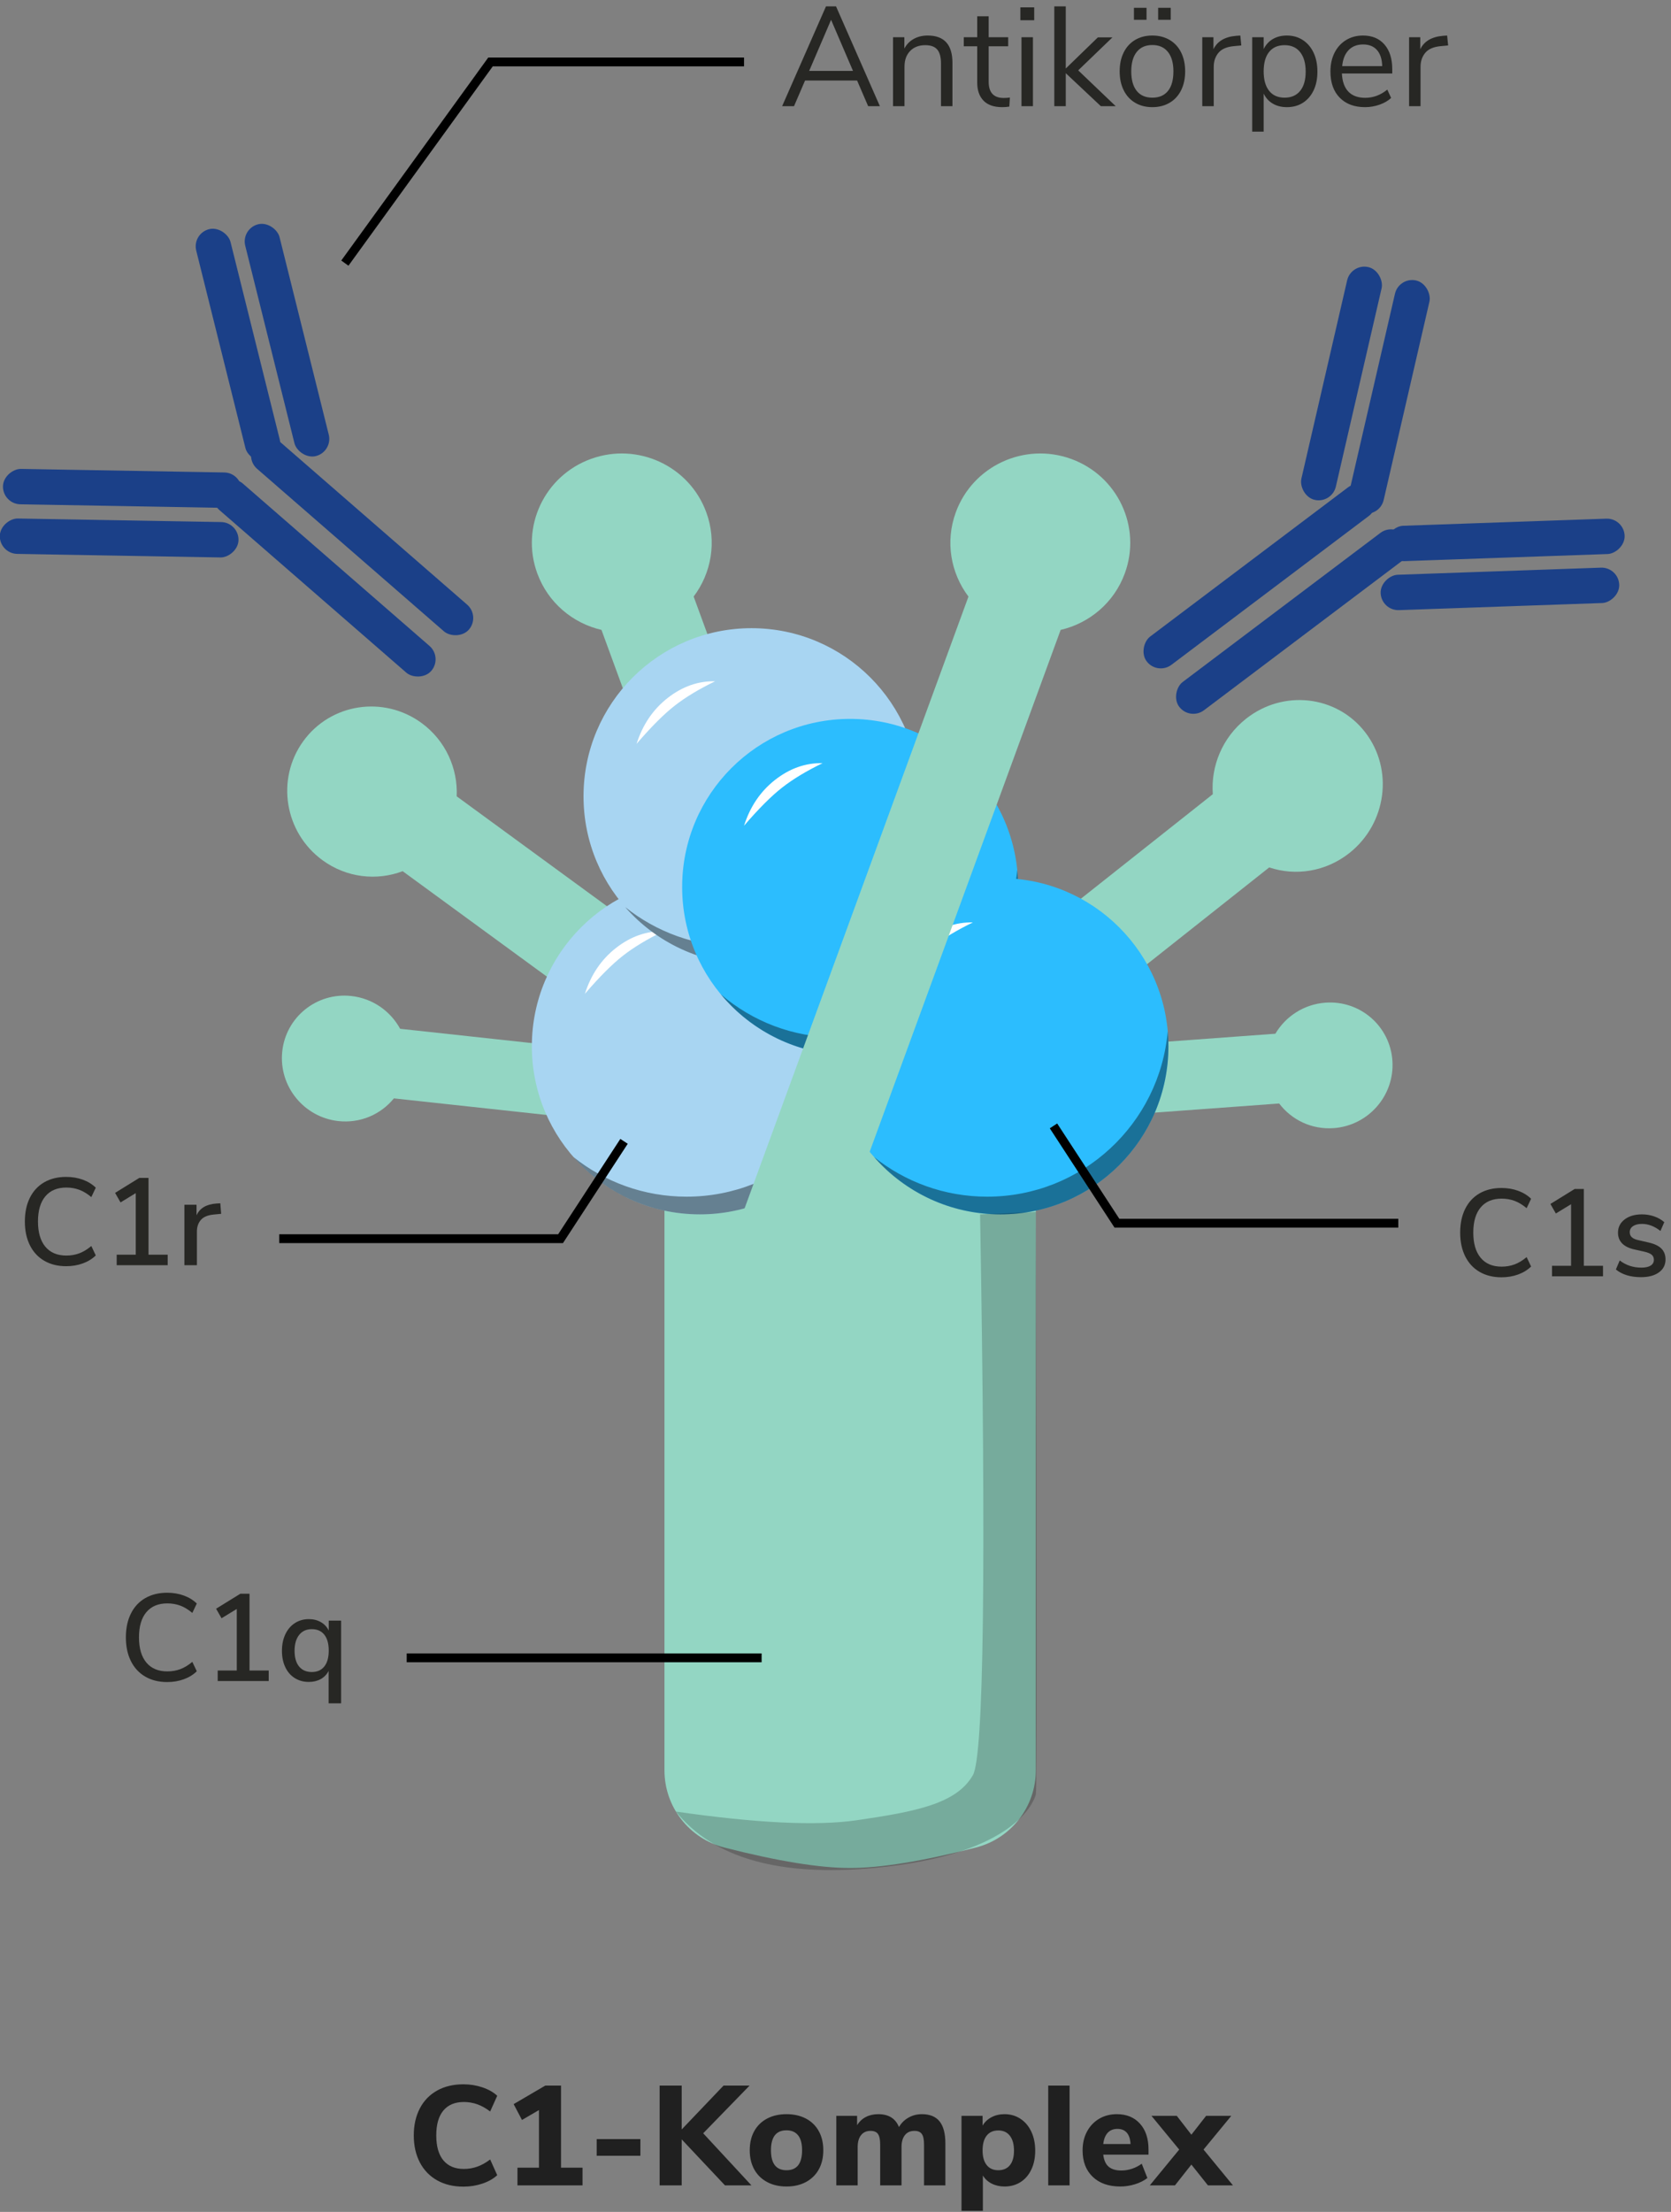 <?xml version="1.0" encoding="UTF-8"?>
<svg width="189px" height="250px" viewBox="0 0 189 250" version="1.1" xmlns="http://www.w3.org/2000/svg" xmlns:xlink="http://www.w3.org/1999/xlink">
    <rect x="0" y="0" width="189" height="250" fill="#808080" stroke="none"/>
    <!-- Generator: Sketch 63.1 (92452) - https://sketch.com -->
    <title>Group 2</title>
    <desc>Created with Sketch.</desc>
    <g id="Page-1" stroke="none" stroke-width="1" fill="none" fill-rule="evenodd">
        <g id="03_C1-Komplex" transform="translate(-60, -59)">
            <g id="Group-2" transform="translate(52.811, 59.72)">
                <path d="M82.344,117.408 L124.344,117.408 L124.344,199.376 C124.344,203.487 121.558,207.076 117.575,208.095 C111.549,209.637 106.805,210.408 103.345,210.408 C99.884,210.408 95.14,209.637 89.112,208.095 C85.129,207.076 82.344,203.487 82.344,199.376 L82.344,117.408 L82.344,117.408 Z" id="Rectangle" fill="#93D6C3"></path>
                <path d="M61.951,69.008 C66.971,67.362 72.363,70.135 73.995,75.202 C75.031,78.422 74.299,81.794 72.339,84.247 L91.344,143.281 L81.427,146.533 L62.422,87.5 C59.407,86.678 56.851,84.384 55.814,81.164 C54.183,76.097 56.93,70.654 61.951,69.008 Z" id="Combined-Shape" fill="#93D6C3" transform="translate(73.344, 107.533) rotate(-36) translate(-73.344, -107.533) "></path>
                <path d="M90.021,102.533 L94.344,109.14 L56.631,133.45 C56.626,135.766 55.48,138.033 53.377,139.389 C50.069,141.521 45.645,140.588 43.497,137.304 C41.348,134.02 42.288,129.629 45.597,127.496 C47.648,126.174 50.128,126.03 52.229,126.894 L90.021,102.533 Z" id="Combined-Shape" fill="#93D6C3" transform="translate(68.344, 121.533) rotate(39) translate(-68.344, -121.533) "></path>
                <path d="M74.038,51.145 C79.316,49.237 85.152,51.94 87.073,57.181 C88.294,60.512 87.64,64.067 85.645,66.705 L108.027,127.765 L97.601,131.533 L75.219,70.473 C71.984,69.725 69.181,67.42 67.96,64.088 C66.039,58.847 68.76,53.052 74.038,51.145 Z" id="Combined-Shape" fill="#93D6C3"></path>
                <path d="M118.951,69.014 C123.971,67.347 129.363,70.155 130.995,75.287 C132.031,78.549 131.299,81.965 129.339,84.449 L148.344,144.239 L138.427,147.533 L119.422,87.743 C116.407,86.911 113.851,84.587 112.814,81.326 C111.183,76.194 113.93,70.682 118.951,69.014 Z" id="Combined-Shape" fill="#93D6C3" transform="translate(130.344, 108.033) scale(-1, 1) rotate(-34) translate(-130.344, -108.033) "></path>
                <path d="M157.021,102.533 L161.344,109.14 L123.631,133.45 C123.626,135.766 122.48,138.033 120.377,139.389 C117.069,141.521 112.645,140.588 110.497,137.304 C108.348,134.02 109.288,129.629 112.597,127.496 C114.648,126.174 117.128,126.03 119.229,126.894 L157.021,102.533 Z" id="Combined-Shape" fill="#93D6C3" transform="translate(135.344, 121.533) scale(-1, 1) rotate(37) translate(-135.344, -121.533) "></path>
                <g id="Group" transform="translate(67.344, 98.533)">
                    <path d="M38,19 C38,29.494 29.493,38 19,38 C8.507,38 0,29.494 0,19 C0,8.506 8.507,0 19,0 C29.493,0 38,8.506 38,19" id="Fill-18-Copy-5" fill="#A8D5F2"></path>
                    <path d="M38,19 C38,29.494 29.493,38 19,38 C13.304,38 8.192,35.493 4.71,31.522 C8.216,34.324 12.663,36 17.5,36 C28.221,36 37.02,27.77 37.924,17.283 C37.974,17.848 38,18.421 38,19 Z" id="Combined-Shape-Copy-2" fill-opacity="0.4" fill="#000000"></path>
                    <path d="M14.886,6.002 C13.065,6.883 11.543,7.8 10.32,8.753 C9.097,9.706 7.657,11.146 6,13.073 C6.69,10.905 7.865,9.175 9.527,7.88 C11.188,6.586 12.975,5.96 14.886,6.002 Z" id="Path-3-Copy-2" fill="#FFFFFF"></path>
                </g>
                <g id="Group-Copy" transform="translate(73.189, 70.28)">
                    <path d="M38,19 C38,29.494 29.493,38 19,38 C8.507,38 0,29.494 0,19 C0,8.506 8.507,0 19,0 C29.493,0 38,8.506 38,19" id="Fill-18-Copy-5" fill="#A8D5F2"></path>
                    <path d="M38,19 C38,29.494 29.493,38 19,38 C13.304,38 8.192,35.493 4.71,31.522 C8.216,34.324 12.663,36 17.5,36 C28.221,36 37.02,27.77 37.924,17.283 C37.974,17.848 38,18.421 38,19 Z" id="Combined-Shape-Copy-2" fill-opacity="0.4" fill="#000000"></path>
                    <path d="M14.886,6.002 C13.065,6.883 11.543,7.8 10.32,8.753 C9.097,9.706 7.657,11.146 6,13.073 C6.69,10.905 7.865,9.175 9.527,7.88 C11.188,6.586 12.975,5.96 14.886,6.002 Z" id="Path-3-Copy-2" fill="#FFFFFF"></path>
                </g>
                <path d="M122.344,99.533 C122.344,110.027 113.837,118.533 103.344,118.533 C92.85,118.533 84.344,110.027 84.344,99.533 C84.344,89.04 92.85,80.533 103.344,80.533 C113.837,80.533 122.344,89.04 122.344,99.533" id="Fill-18-Copy-6" fill="#2CBDFE"></path>
                <path d="M122.344,99.533 C122.344,110.027 113.837,118.533 103.344,118.533 C97.465,118.533 92.209,115.863 88.724,111.67 C92.279,114.707 96.853,116.533 101.844,116.533 C112.485,116.533 121.234,108.227 122.246,97.597 C122.31,98.233 122.344,98.879 122.344,99.533 Z" id="Combined-Shape-Copy" fill-opacity="0.4" fill="#000000"></path>
                <path d="M139.344,117.533 C139.344,128.027 130.837,136.533 120.344,136.533 C109.85,136.533 101.344,128.027 101.344,117.533 C101.344,107.04 109.85,98.533 120.344,98.533 C130.837,98.533 139.344,107.04 139.344,117.533" id="Fill-18-Copy-4" fill="#2CBDFE"></path>
                <path d="M139.344,117.533 C139.344,128.027 130.837,136.533 120.344,136.533 C114.647,136.533 109.536,134.026 106.054,130.055 C109.56,132.858 114.006,134.533 118.844,134.533 C129.565,134.533 138.364,126.303 139.267,115.816 C139.318,116.381 139.344,116.954 139.344,117.533 Z" id="Combined-Shape" fill-opacity="0.4" fill="#000000"></path>
                <path d="M117.23,103.535 C115.409,104.416 113.887,105.334 112.664,106.286 C111.441,107.239 110.001,108.679 108.344,110.606 C109.033,108.439 110.209,106.708 111.87,105.413 C113.532,104.119 115.318,103.493 117.23,103.535 Z" id="Path-3" fill="#FFFFFF"></path>
                <path d="M100.23,85.535 C98.409,86.416 96.887,87.334 95.664,88.286 C94.441,89.239 93.001,90.679 91.344,92.606 C92.033,90.439 93.209,88.708 94.87,87.413 C96.532,86.119 98.318,85.493 100.23,85.535 Z" id="Path-3-Copy" fill="#FFFFFF"></path>
                <g id="Group-12-Copy" transform="translate(160.746, 61.947) rotate(53) translate(-160.746, -61.947) translate(133.746, 33.947)" fill="#1B4088">
                    <g id="Group-11-Copy" transform="translate(20.287, 21.385)">
                        <rect id="Rectangle" x="3.18323146e-12" y="0.942" width="4" height="32" rx="2"></rect>
                    </g>
                    <g id="Group-11-Copy-3" transform="translate(0, 6.043)">
                        <rect id="Rectangle" transform="translate(10.468, 11.786) rotate(-40) translate(-10.468, -11.786) " x="8.468" y="-1.714" width="4" height="27" rx="2"></rect>
                    </g>
                    <g id="Group-11-Copy-2" transform="translate(26.287, 22.385)">
                        <rect id="Rectangle" x="0.316" y="0.092" width="4" height="32" rx="2"></rect>
                    </g>
                    <g id="Group-11-Copy-4" transform="translate(4.596, 2.187)">
                        <rect id="Rectangle" transform="translate(10.336, 12.233) rotate(-40) translate(-10.336, -12.233) " x="8.336" y="-1.267" width="4" height="27" rx="2"></rect>
                    </g>
                    <g id="Group-11-Copy" transform="translate(35.542, 13.754) rotate(-285) translate(-35.542, -13.754) translate(25.042, 1.754)">
                        <rect id="Rectangle" transform="translate(10.468, 11.786) rotate(-40) translate(-10.468, -11.786) " x="8.468" y="-1.714" width="4" height="27" rx="2"></rect>
                    </g>
                    <g id="Group-11-Copy-2" transform="translate(39.596, 17.575) rotate(-285) translate(-39.596, -17.575) translate(29.096, 5.575)">
                        <rect id="Rectangle" transform="translate(10.468, 11.786) rotate(-40) translate(-10.468, -11.786) " x="8.468" y="-1.714" width="4" height="27" rx="2"></rect>
                    </g>
                </g>
                <g id="Group-12-Copy-2" transform="translate(39.189, 54.28) rotate(-49) translate(-39.189, -54.28) translate(12.189, 26.28)" fill="#1B4088">
                    <g id="Group-11-Copy" transform="translate(20.287, 21.385)">
                        <rect id="Rectangle" x="3.18323146e-12" y="0.942" width="4" height="32" rx="2"></rect>
                    </g>
                    <g id="Group-11-Copy-3" transform="translate(0, 6.043)">
                        <rect id="Rectangle" transform="translate(10.468, 11.786) rotate(-40) translate(-10.468, -11.786) " x="8.468" y="-1.714" width="4" height="27" rx="2"></rect>
                    </g>
                    <g id="Group-11-Copy-2" transform="translate(26.287, 22.385)">
                        <rect id="Rectangle" x="0.316" y="0.092" width="4" height="32" rx="2"></rect>
                    </g>
                    <g id="Group-11-Copy-4" transform="translate(4.596, 2.187)">
                        <rect id="Rectangle" transform="translate(10.336, 12.233) rotate(-40) translate(-10.336, -12.233) " x="8.336" y="-1.267" width="4" height="27" rx="2"></rect>
                    </g>
                    <g id="Group-11-Copy" transform="translate(35.542, 13.754) rotate(-285) translate(-35.542, -13.754) translate(25.042, 1.754)">
                        <rect id="Rectangle" transform="translate(10.468, 11.786) rotate(-40) translate(-10.468, -11.786) " x="8.468" y="-1.714" width="4" height="27" rx="2"></rect>
                    </g>
                    <g id="Group-11-Copy-2" transform="translate(39.596, 17.575) rotate(-285) translate(-39.596, -17.575) translate(29.096, 5.575)">
                        <rect id="Rectangle" transform="translate(10.468, 11.786) rotate(-40) translate(-10.468, -11.786) " x="8.468" y="-1.714" width="4" height="27" rx="2"></rect>
                    </g>
                </g>
                <path d="M118.044,136.533 C118.732,176.631 118.46,197.757 117.23,199.911 C115.384,203.141 110.829,204.032 104.063,205.015 C99.552,205.671 92.745,205.343 83.643,204.032 C87.86,209.281 95.33,211.407 106.052,210.408 C122.135,208.911 124.128,202.822 124.344,202.127 C124.487,201.664 124.487,179.708 124.344,136.26 L118.044,136.533 Z" id="Path-5" fill-opacity="0.2" fill="#000000"></path>
                <path d="M128.332,51.145 C133.61,53.052 136.332,58.847 134.411,64.088 C133.19,67.419 130.389,69.724 127.154,70.473 L100.848,142.308 L90.421,138.544 L116.728,66.708 C114.731,64.07 114.076,60.513 115.297,57.181 C117.218,51.94 123.054,49.237 128.332,51.145 Z" id="Combined-Shape" fill="#93D6C3"></path>
                <polygon id="Path-9" fill="#000000" fill-rule="nonzero" points="126.762 126.26 133.792 137.033 165.344 137.033 165.344 138.033 133.25 138.033 125.925 126.806"></polygon>
                <polygon id="Path-9-Copy" fill="#000000" fill-rule="nonzero" transform="translate(58.48, 133.893) scale(-1, 1) translate(-58.48, -133.893) " points="39.608 128.007 46.638 138.78 78.189 138.78 78.189 139.78 46.096 139.78 38.77 128.553"></polygon>
                <path d="M14.676,142.392 C15.348,142.392 15.973,142.287 16.552,142.077 C17.131,141.867 17.621,141.566 18.022,141.174 L18.022,141.174 L17.518,140.11 C17.061,140.493 16.606,140.768 16.153,140.936 C15.7,141.104 15.213,141.188 14.69,141.188 C13.663,141.188 12.872,140.854 12.317,140.187 C11.762,139.52 11.484,138.57 11.484,137.338 C11.484,136.106 11.762,135.159 12.317,134.496 C12.872,133.833 13.663,133.502 14.69,133.502 C15.213,133.502 15.7,133.586 16.153,133.754 C16.606,133.922 17.061,134.197 17.518,134.58 L17.518,134.58 L18.022,133.516 C17.621,133.124 17.131,132.823 16.552,132.613 C15.973,132.403 15.348,132.298 14.676,132.298 C13.724,132.298 12.896,132.501 12.191,132.907 C11.486,133.313 10.945,133.896 10.567,134.657 C10.189,135.418 10,136.311 10,137.338 C10,138.365 10.189,139.258 10.567,140.019 C10.945,140.78 11.486,141.365 12.191,141.776 C12.896,142.187 13.724,142.392 14.676,142.392 Z M26.156,142.28 L26.156,141.09 L23.986,141.09 L23.986,132.41 L22.95,132.41 L20.206,134.104 L20.822,135.182 L22.544,134.132 L22.544,141.09 L20.388,141.09 L20.388,142.28 L26.156,142.28 Z M29.46,142.28 L29.46,138.486 C29.46,137.954 29.607,137.515 29.901,137.17 C30.195,136.825 30.678,136.619 31.35,136.554 L31.35,136.554 L32.204,136.47 L32.106,135.28 L31.644,135.308 C30.524,135.392 29.782,135.835 29.418,136.638 L29.418,136.638 L29.418,135.448 L28.046,135.448 L28.046,142.28 L29.46,142.28 Z" id="C1r" fill="#272724" fill-rule="nonzero"></path>
                <path d="M177.019,143.645 C177.691,143.645 178.316,143.54 178.895,143.33 C179.473,143.12 179.963,142.819 180.365,142.427 L180.365,142.427 L179.861,141.363 C179.403,141.746 178.948,142.021 178.496,142.189 C178.043,142.357 177.555,142.441 177.033,142.441 C176.006,142.441 175.215,142.108 174.66,141.44 C174.104,140.773 173.827,139.823 173.827,138.591 C173.827,137.359 174.104,136.412 174.66,135.749 C175.215,135.087 176.006,134.755 177.033,134.755 C177.555,134.755 178.043,134.839 178.496,135.007 C178.948,135.175 179.403,135.451 179.861,135.833 L179.861,135.833 L180.365,134.769 C179.963,134.377 179.473,134.076 178.895,133.866 C178.316,133.656 177.691,133.551 177.019,133.551 C176.067,133.551 175.238,133.754 174.534,134.16 C173.829,134.566 173.288,135.15 172.91,135.91 C172.532,136.671 172.343,137.565 172.343,138.591 C172.343,139.618 172.532,140.512 172.91,141.272 C173.288,142.033 173.829,142.619 174.534,143.029 C175.238,143.44 176.067,143.645 177.019,143.645 Z M188.499,143.533 L188.499,142.343 L186.329,142.343 L186.329,133.663 L185.293,133.663 L182.549,135.357 L183.165,136.435 L184.887,135.385 L184.887,142.343 L182.731,142.343 L182.731,143.533 L188.499,143.533 Z M192.797,143.631 C193.646,143.631 194.32,143.452 194.82,143.092 C195.319,142.733 195.569,142.245 195.569,141.629 C195.569,141.125 195.415,140.717 195.107,140.404 C194.799,140.092 194.313,139.861 193.651,139.711 L193.651,139.711 L192.489,139.445 C192.153,139.371 191.908,139.261 191.754,139.116 C191.6,138.972 191.523,138.783 191.523,138.549 C191.523,138.26 191.646,138.031 191.894,137.863 C192.141,137.695 192.479,137.611 192.909,137.611 C193.627,137.611 194.323,137.877 194.995,138.409 L194.995,138.409 L195.429,137.415 C195.111,137.135 194.733,136.918 194.295,136.764 C193.856,136.61 193.394,136.533 192.909,136.533 C192.097,136.533 191.441,136.725 190.942,137.107 C190.442,137.49 190.193,137.989 190.193,138.605 C190.193,139.091 190.347,139.492 190.655,139.809 C190.963,140.127 191.42,140.355 192.027,140.495 L192.027,140.495 L193.161,140.747 C193.562,140.841 193.844,140.957 194.008,141.097 C194.171,141.237 194.253,141.429 194.253,141.671 C194.253,141.951 194.131,142.168 193.889,142.322 C193.646,142.476 193.296,142.553 192.839,142.553 C191.905,142.553 191.089,142.283 190.389,141.741 L190.389,141.741 L189.955,142.763 C190.664,143.342 191.611,143.631 192.797,143.631 Z" id="C1s" fill="#272724" fill-rule="nonzero"></path>
                <path d="M26.101,189.392 C26.773,189.392 27.398,189.287 27.977,189.077 C28.556,188.867 29.046,188.566 29.447,188.174 L29.447,188.174 L28.943,187.11 C28.486,187.493 28.031,187.768 27.578,187.936 C27.125,188.104 26.638,188.188 26.115,188.188 C25.088,188.188 24.297,187.854 23.742,187.187 C23.187,186.52 22.909,185.57 22.909,184.338 C22.909,183.106 23.187,182.159 23.742,181.496 C24.297,180.833 25.088,180.502 26.115,180.502 C26.638,180.502 27.125,180.586 27.578,180.754 C28.031,180.922 28.486,181.197 28.943,181.58 L28.943,181.58 L29.447,180.516 C29.046,180.124 28.556,179.823 27.977,179.613 C27.398,179.403 26.773,179.298 26.101,179.298 C25.149,179.298 24.321,179.501 23.616,179.907 C22.911,180.313 22.37,180.896 21.992,181.657 C21.614,182.418 21.425,183.311 21.425,184.338 C21.425,185.365 21.614,186.258 21.992,187.019 C22.37,187.78 22.911,188.365 23.616,188.776 C24.321,189.187 25.149,189.392 26.101,189.392 Z M37.581,189.28 L37.581,188.09 L35.411,188.09 L35.411,179.41 L34.375,179.41 L31.631,181.104 L32.247,182.182 L33.969,181.132 L33.969,188.09 L31.813,188.09 L31.813,189.28 L37.581,189.28 Z M45.771,191.8 L45.771,182.448 L44.371,182.448 L44.371,183.568 C44.166,183.157 43.867,182.84 43.475,182.616 C43.083,182.392 42.63,182.28 42.117,182.28 C41.529,182.28 41.004,182.429 40.542,182.728 C40.08,183.027 39.721,183.447 39.464,183.988 C39.207,184.529 39.079,185.155 39.079,185.864 C39.079,186.564 39.205,187.18 39.457,187.712 C39.709,188.244 40.066,188.655 40.528,188.944 C40.99,189.233 41.52,189.378 42.117,189.378 C42.63,189.378 43.081,189.271 43.468,189.056 C43.855,188.841 44.152,188.533 44.357,188.132 L44.357,188.132 L44.357,191.8 L45.771,191.8 Z M42.453,188.258 C41.837,188.258 41.359,188.05 41.018,187.635 C40.677,187.22 40.507,186.629 40.507,185.864 C40.507,185.099 40.68,184.499 41.025,184.065 C41.37,183.631 41.846,183.414 42.453,183.414 C43.069,183.414 43.543,183.624 43.874,184.044 C44.205,184.464 44.371,185.061 44.371,185.836 C44.371,186.611 44.205,187.208 43.874,187.628 C43.543,188.048 43.069,188.258 42.453,188.258 Z" id="C1q" fill="#272724" fill-rule="nonzero"></path>
                <path d="M96.997,11.28 L98.245,8.384 L104.133,8.384 L105.381,11.28 L106.709,11.28 L101.749,0 L100.613,0 L95.653,11.28 L96.997,11.28 Z M103.669,7.296 L98.709,7.296 L101.189,1.52 L103.669,7.296 Z M109.493,11.28 L109.493,6.816 C109.493,6.069 109.706,5.477 110.133,5.04 C110.56,4.603 111.13,4.384 111.845,4.384 C112.464,4.384 112.914,4.549 113.197,4.88 C113.48,5.211 113.621,5.739 113.621,6.464 L113.621,6.464 L113.621,11.28 L114.917,11.28 L114.917,6.384 C114.917,4.325 113.984,3.296 112.117,3.296 C111.53,3.296 111.008,3.421 110.549,3.672 C110.09,3.923 109.733,4.288 109.477,4.768 L109.477,4.768 L109.477,3.488 L108.197,3.488 L108.197,11.28 L109.493,11.28 Z M120.549,11.392 C120.837,11.392 121.104,11.371 121.349,11.328 L121.349,11.328 L121.413,10.304 C121.178,10.336 120.944,10.352 120.709,10.352 C119.578,10.352 119.013,9.739 119.013,8.512 L119.013,8.512 L119.013,4.512 L121.221,4.512 L121.221,3.488 L119.013,3.488 L119.013,1.12 L117.717,1.12 L117.717,3.488 L116.197,3.488 L116.197,4.512 L117.717,4.512 L117.717,8.608 C117.717,9.483 117.954,10.165 118.429,10.656 C118.904,11.147 119.61,11.392 120.549,11.392 Z M124.165,1.568 L124.165,0.112 L122.597,0.112 L122.597,1.568 L124.165,1.568 Z M124.021,11.28 L124.021,3.488 L122.725,3.488 L122.725,11.28 L124.021,11.28 Z M127.733,11.28 L127.733,7.552 L131.701,11.28 L133.381,11.28 L129.141,7.232 L133.013,3.504 L131.365,3.504 L127.733,7.024 L127.733,0 L126.437,0 L126.437,11.28 L127.733,11.28 Z M136.869,1.52 L136.869,0.16 L135.445,0.16 L135.445,1.52 L136.869,1.52 Z M139.605,1.52 L139.605,0.16 L138.181,0.16 L138.181,1.52 L139.605,1.52 Z M137.525,11.392 C138.261,11.392 138.912,11.227 139.477,10.896 C140.042,10.565 140.477,10.093 140.781,9.48 C141.085,8.867 141.237,8.155 141.237,7.344 C141.237,6.533 141.085,5.821 140.781,5.208 C140.477,4.595 140.042,4.123 139.477,3.792 C138.912,3.461 138.261,3.296 137.525,3.296 C136.789,3.296 136.141,3.461 135.581,3.792 C135.021,4.123 134.589,4.595 134.285,5.208 C133.981,5.821 133.829,6.533 133.829,7.344 C133.829,8.155 133.981,8.867 134.285,9.48 C134.589,10.093 135.021,10.565 135.581,10.896 C136.141,11.227 136.789,11.392 137.525,11.392 Z M137.525,10.32 C136.757,10.32 136.168,10.064 135.757,9.552 C135.346,9.04 135.141,8.304 135.141,7.344 C135.141,6.395 135.349,5.661 135.765,5.144 C136.181,4.627 136.768,4.368 137.525,4.368 C138.282,4.368 138.869,4.627 139.285,5.144 C139.701,5.661 139.909,6.395 139.909,7.344 C139.909,8.315 139.704,9.053 139.293,9.56 C138.882,10.067 138.293,10.32 137.525,10.32 Z M144.469,11.28 L144.469,6.832 C144.469,6.203 144.648,5.675 145.005,5.248 C145.362,4.821 145.941,4.571 146.741,4.496 L146.741,4.496 L147.589,4.416 L147.477,3.296 L147.013,3.328 C145.733,3.435 144.874,3.941 144.437,4.848 L144.437,4.848 L144.437,3.488 L143.173,3.488 L143.173,11.28 L144.469,11.28 Z M150.117,14.16 L150.117,9.856 C150.352,10.347 150.696,10.725 151.149,10.992 C151.602,11.259 152.133,11.392 152.741,11.392 C153.434,11.392 154.04,11.227 154.557,10.896 C155.074,10.565 155.477,10.099 155.765,9.496 C156.053,8.893 156.197,8.187 156.197,7.376 C156.197,6.565 156.053,5.853 155.765,5.24 C155.477,4.627 155.072,4.149 154.549,3.808 C154.026,3.467 153.424,3.296 152.741,3.296 C152.133,3.296 151.602,3.429 151.149,3.696 C150.696,3.963 150.352,4.341 150.117,4.832 L150.117,4.832 L150.117,3.488 L148.821,3.488 L148.821,14.16 L150.117,14.16 Z M152.485,10.32 C151.728,10.32 151.144,10.061 150.733,9.544 C150.322,9.027 150.117,8.293 150.117,7.344 C150.117,6.395 150.322,5.664 150.733,5.152 C151.144,4.64 151.728,4.384 152.485,4.384 C153.242,4.384 153.829,4.648 154.245,5.176 C154.661,5.704 154.869,6.437 154.869,7.376 C154.869,8.315 154.661,9.04 154.245,9.552 C153.829,10.064 153.242,10.32 152.485,10.32 Z M161.589,11.392 C162.144,11.392 162.688,11.299 163.221,11.112 C163.754,10.925 164.192,10.672 164.533,10.352 L164.533,10.352 L164.101,9.408 C163.344,10.027 162.512,10.336 161.605,10.336 C160.784,10.336 160.149,10.104 159.701,9.64 C159.253,9.176 159.008,8.491 158.965,7.584 L158.965,7.584 L164.661,7.584 L164.661,7.104 C164.661,5.92 164.368,4.989 163.781,4.312 C163.194,3.635 162.384,3.296 161.349,3.296 C160.634,3.296 159.997,3.467 159.437,3.808 C158.877,4.149 158.442,4.627 158.133,5.24 C157.824,5.853 157.669,6.56 157.669,7.36 C157.669,8.619 158.018,9.605 158.717,10.32 C159.416,11.035 160.373,11.392 161.589,11.392 Z M163.525,6.752 L158.997,6.752 C159.072,5.973 159.314,5.371 159.725,4.944 C160.136,4.517 160.682,4.304 161.365,4.304 C162.037,4.304 162.56,4.515 162.933,4.936 C163.306,5.357 163.504,5.963 163.525,6.752 L163.525,6.752 Z M167.861,11.28 L167.861,6.832 C167.861,6.203 168.04,5.675 168.397,5.248 C168.754,4.821 169.333,4.571 170.133,4.496 L170.133,4.496 L170.981,4.416 L170.869,3.296 L170.405,3.328 C169.125,3.435 168.266,3.941 167.829,4.848 L167.829,4.848 L167.829,3.488 L166.565,3.488 L166.565,11.28 L167.861,11.28 Z" id="Antikörper" fill="#272724" fill-rule="nonzero"></path>
                <polygon id="Path-2" fill="#000000" fill-rule="nonzero" points="91.344 5.78 91.344 6.78 62.924 6.78 46.6 29.312 45.79 28.726 62.415 5.78"></polygon>
                <path d="M59.605,246.424 C60.352,246.424 61.066,246.309 61.749,246.08 C62.432,245.851 62.992,245.533 63.429,245.128 L63.429,245.128 L62.629,243.352 C62.138,243.725 61.65,243.997 61.165,244.168 C60.68,244.339 60.176,244.424 59.653,244.424 C58.65,244.424 57.88,244.101 57.341,243.456 C56.802,242.811 56.533,241.869 56.533,240.632 C56.533,239.395 56.802,238.456 57.341,237.816 C57.88,237.176 58.65,236.856 59.653,236.856 C60.176,236.856 60.68,236.941 61.165,237.112 C61.65,237.283 62.138,237.555 62.629,237.928 L62.629,237.928 L63.429,236.152 C62.992,235.747 62.432,235.429 61.749,235.2 C61.066,234.971 60.352,234.856 59.605,234.856 C58.464,234.856 57.469,235.093 56.621,235.568 C55.773,236.043 55.122,236.717 54.669,237.592 C54.216,238.467 53.989,239.48 53.989,240.632 C53.989,241.784 54.216,242.797 54.669,243.672 C55.122,244.547 55.773,245.224 56.621,245.704 C57.469,246.184 58.464,246.424 59.605,246.424 Z M73.077,246.28 L73.077,244.28 L70.645,244.28 L70.645,235 L68.869,235 L65.285,237.096 L66.229,238.888 L68.149,237.768 L68.149,244.28 L65.717,244.28 L65.717,246.28 L73.077,246.28 Z M79.621,242.936 L79.621,241.048 L74.677,241.048 L74.677,242.936 L79.621,242.936 Z M84.293,246.28 L84.293,241.08 L89.189,246.28 L92.181,246.28 L86.725,240.392 L91.973,235 L89.029,235 L84.293,239.96 L84.293,235 L81.797,235 L81.797,246.28 L84.293,246.28 Z M96.149,246.408 C96.981,246.408 97.712,246.24 98.341,245.904 C98.97,245.568 99.456,245.093 99.797,244.48 C100.138,243.867 100.309,243.144 100.309,242.312 C100.309,241.48 100.138,240.757 99.797,240.144 C99.456,239.531 98.97,239.059 98.341,238.728 C97.712,238.397 96.981,238.232 96.149,238.232 C95.317,238.232 94.586,238.397 93.957,238.728 C93.328,239.059 92.842,239.531 92.501,240.144 C92.16,240.757 91.989,241.48 91.989,242.312 C91.989,243.144 92.16,243.867 92.501,244.48 C92.842,245.093 93.328,245.568 93.957,245.904 C94.586,246.24 95.317,246.408 96.149,246.408 Z M96.149,244.568 C94.976,244.568 94.389,243.816 94.389,242.312 C94.389,240.808 94.976,240.056 96.149,240.056 C96.714,240.056 97.149,240.243 97.453,240.616 C97.757,240.989 97.909,241.555 97.909,242.312 C97.909,243.816 97.322,244.568 96.149,244.568 Z M104.197,246.28 L104.197,241.944 C104.197,241.368 104.325,240.92 104.581,240.6 C104.837,240.28 105.194,240.12 105.653,240.12 C106.048,240.12 106.328,240.237 106.493,240.472 C106.658,240.707 106.741,241.091 106.741,241.624 L106.741,241.624 L106.741,246.28 L109.157,246.28 L109.157,241.944 C109.157,241.368 109.285,240.92 109.541,240.6 C109.797,240.28 110.154,240.12 110.613,240.12 C111.008,240.12 111.288,240.237 111.453,240.472 C111.618,240.707 111.701,241.091 111.701,241.624 L111.701,241.624 L111.701,246.28 L114.117,246.28 L114.117,241.544 C114.117,240.424 113.898,239.592 113.461,239.048 C113.024,238.504 112.357,238.232 111.461,238.232 C110.906,238.232 110.4,238.363 109.941,238.624 C109.482,238.885 109.125,239.24 108.869,239.688 C108.474,238.717 107.696,238.232 106.533,238.232 C106,238.232 105.528,238.339 105.117,238.552 C104.706,238.765 104.378,239.075 104.133,239.48 L104.133,239.48 L104.133,238.424 L101.781,238.424 L101.781,246.28 L104.197,246.28 Z M118.357,249.16 L118.357,245.16 C118.592,245.555 118.925,245.861 119.357,246.08 C119.789,246.299 120.272,246.408 120.805,246.408 C121.488,246.408 122.09,246.243 122.613,245.912 C123.136,245.581 123.544,245.109 123.837,244.496 C124.13,243.883 124.277,243.171 124.277,242.36 C124.277,241.549 124.13,240.832 123.837,240.208 C123.544,239.584 123.133,239.099 122.605,238.752 C122.077,238.405 121.477,238.232 120.805,238.232 C120.261,238.232 119.77,238.347 119.333,238.576 C118.896,238.805 118.56,239.123 118.325,239.528 L118.325,239.528 L118.325,238.424 L115.941,238.424 L115.941,249.16 L118.357,249.16 Z M120.101,244.568 C119.536,244.568 119.098,244.373 118.789,243.984 C118.48,243.595 118.325,243.043 118.325,242.328 C118.325,241.603 118.48,241.045 118.789,240.656 C119.098,240.267 119.536,240.072 120.101,240.072 C120.666,240.072 121.104,240.272 121.413,240.672 C121.722,241.072 121.877,241.635 121.877,242.36 C121.877,243.075 121.722,243.621 121.413,244 C121.104,244.379 120.666,244.568 120.101,244.568 Z M128.165,246.28 L128.165,235 L125.749,235 L125.749,246.28 L128.165,246.28 Z M133.909,246.408 C134.464,246.408 135.016,246.323 135.565,246.152 C136.114,245.981 136.581,245.747 136.965,245.448 L136.965,245.448 L136.325,243.832 C135.994,244.077 135.629,244.267 135.229,244.4 C134.829,244.533 134.426,244.6 134.021,244.6 C133.402,244.6 132.925,244.459 132.589,244.176 C132.253,243.893 132.048,243.437 131.973,242.808 L131.973,242.808 L137.093,242.808 L137.093,242.216 C137.093,240.989 136.77,240.019 136.125,239.304 C135.48,238.589 134.608,238.232 133.509,238.232 C132.762,238.232 132.096,238.405 131.509,238.752 C130.922,239.099 130.464,239.581 130.133,240.2 C129.802,240.819 129.637,241.528 129.637,242.328 C129.637,243.587 130.018,244.581 130.781,245.312 C131.544,246.043 132.586,246.408 133.909,246.408 Z M135.061,241.608 L131.973,241.608 C132.037,241.053 132.205,240.629 132.477,240.336 C132.749,240.043 133.114,239.896 133.573,239.896 C134.032,239.896 134.386,240.04 134.637,240.328 C134.888,240.616 135.029,241.043 135.061,241.608 L135.061,241.608 Z M140.085,246.28 L141.941,243.928 L143.813,246.28 L146.645,246.28 L143.317,242.232 L146.453,238.424 L143.605,238.424 L141.941,240.552 L140.293,238.424 L137.429,238.424 L140.565,242.232 L137.237,246.28 L140.085,246.28 Z" id="C1-Komplex" fill="#202020" fill-rule="nonzero"></path>
                <polygon id="Path-19" fill="#000000" fill-rule="nonzero" points="93.333 186.156 93.333 187.156 53.189 187.156 53.189 186.156"></polygon>
            </g>
        </g>
    </g>
</svg>